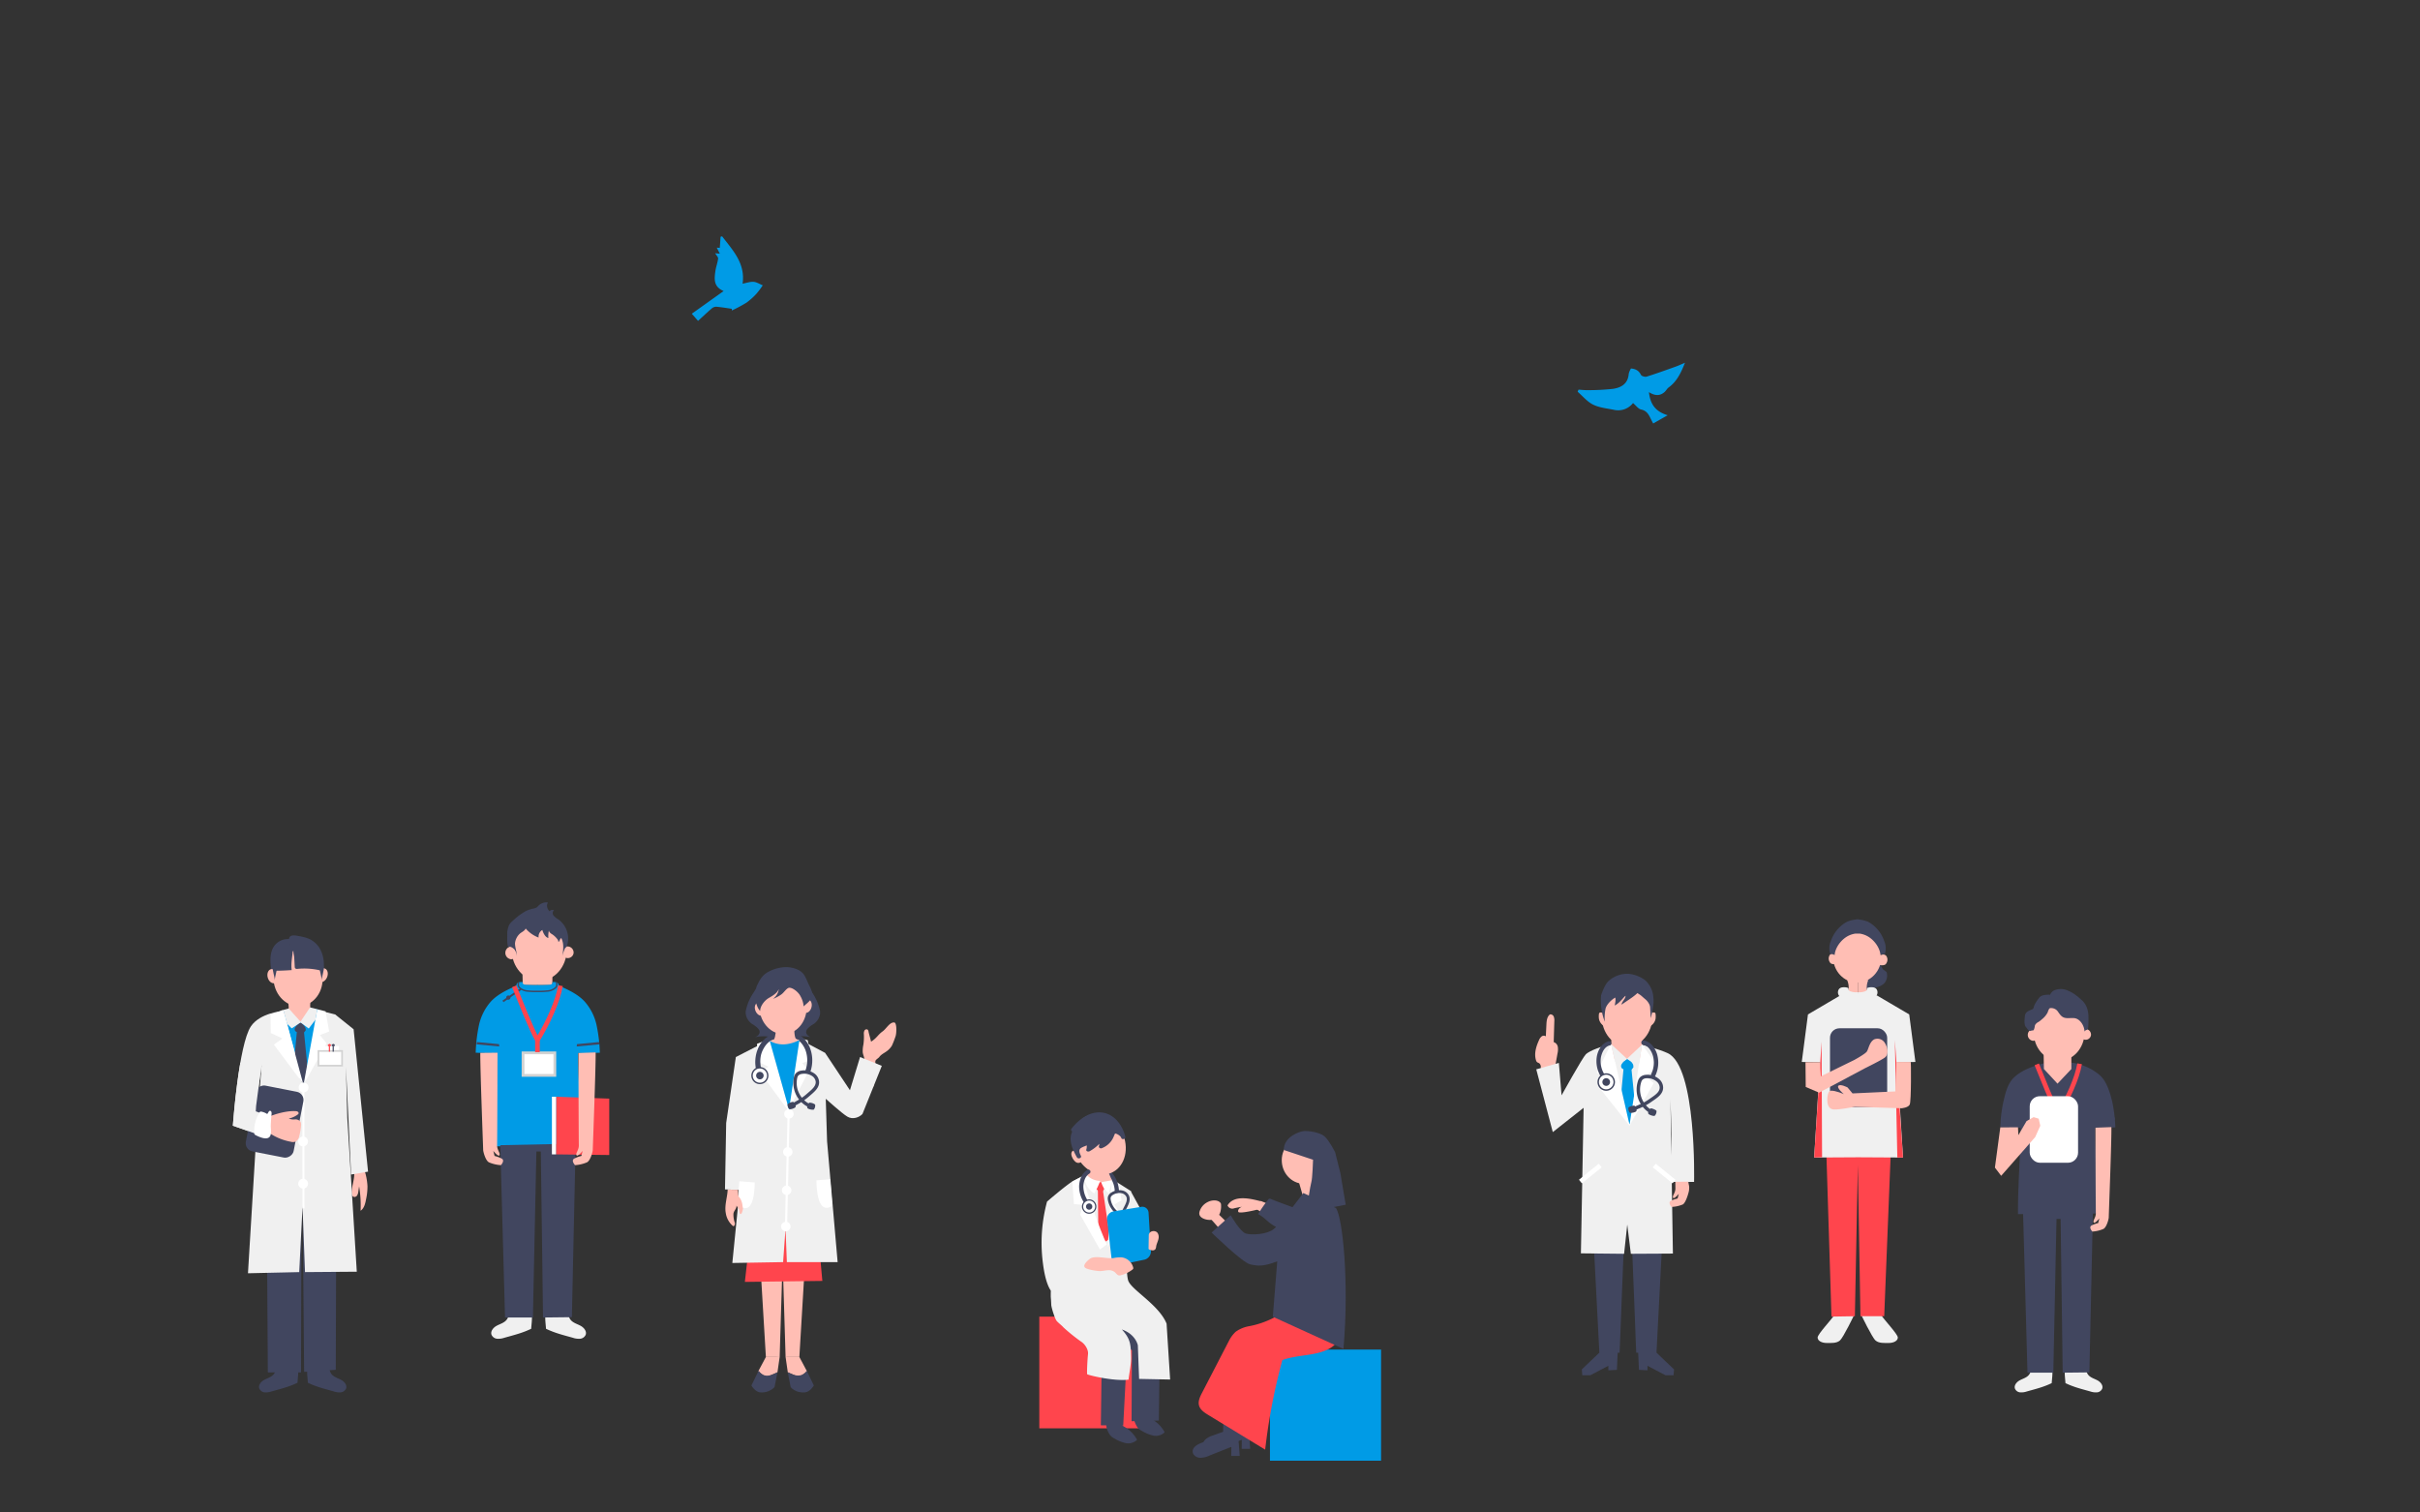 <svg xmlns="http://www.w3.org/2000/svg" xmlns:xlink="http://www.w3.org/1999/xlink" width="1280" height="800" viewBox="0 0 1280 800">
  <rect x="0" y="0" width="1280" height="800" fill="#333333" stroke="none"/>
  <defs>
    <clipPath id="clip-path">
      <rect id="長方形_566" data-name="長方形 566" width="1280" height="800" fill="#fff" stroke="#707070" stroke-width="1"/>
    </clipPath>
    <clipPath id="clip-path-2">
      <rect id="長方形_328" data-name="長方形 328" width="69.198" height="175.045" fill="none"/>
    </clipPath>
    <clipPath id="clip-path-3">
      <rect id="長方形_330" data-name="長方形 330" width="99.65" height="174.38" fill="none"/>
    </clipPath>
    <clipPath id="clip-path-4">
      <rect id="長方形_341" data-name="長方形 341" width="90.629" height="224.958" fill="none"/>
    </clipPath>
    <clipPath id="clip-path-5">
      <rect id="長方形_352" data-name="長方形 352" width="70.646" height="230.86" fill="none"/>
    </clipPath>
    <clipPath id="clip-path-6">
      <rect id="長方形_354" data-name="長方形 354" width="60.11" height="224.067" fill="none"/>
    </clipPath>
    <clipPath id="clip-path-7">
      <rect id="長方形_533" data-name="長方形 533" width="84.079" height="212.337" fill="none"/>
    </clipPath>
    <clipPath id="clip-path-8">
      <rect id="長方形_549" data-name="長方形 549" width="71.511" height="241.731" fill="none"/>
    </clipPath>
    <clipPath id="clip-path-9">
      <rect id="長方形_206" data-name="長方形 206" width="37.532" height="44.729" fill="none"/>
    </clipPath>
    <clipPath id="clip-path-10">
      <rect id="長方形_205" data-name="長方形 205" width="56.772" height="32.121" fill="none"/>
    </clipPath>
  </defs>
  <g id="マスクグループ_16" data-name="マスクグループ 16" clip-path="url(#clip-path)">
    <g id="グループ_798" data-name="グループ 798">
      <g id="グループ_641" data-name="グループ 641" transform="translate(1055.161 523.14)">
        <path id="パス_1494" data-name="パス 1494" d="M23.457,286.076a4.708,4.708,0,0,1-1.251,3.371c-1.239,1.323-3.108,1.8-4.7,2.677s-3.058,2.625-2.478,4.343a3.28,3.28,0,0,0,2.778,1.988,9.155,9.155,0,0,0,3.546-.49c4.67-1.313,8.756-2.286,13.124-4.4.133-2.161.57-4.965.284-7.11-3.077-.093-6.157-.168-9.226-.393Z" transform="translate(-4.435 -85.13)" fill="#f0f0f0"/>
        <path id="パス_1495" data-name="パス 1495" d="M63.979,286.076a4.708,4.708,0,0,0,1.251,3.371c1.239,1.323,3.108,1.8,4.7,2.677s3.058,2.625,2.478,4.343a3.28,3.28,0,0,1-2.778,1.988,9.155,9.155,0,0,1-3.546-.49c-4.67-1.313-8.756-2.286-13.124-4.4-.133-2.161-.57-4.965-.284-7.11,3.077-.093,6.157-.168,9.226-.393Z" transform="translate(-15.646 -85.13)" fill="#f0f0f0"/>
        <path id="パス_1492" data-name="パス 1492" d="M21.211,168.367l2.328,84.426H37.2L38.9,171.471h2.173l1.087,81.322,14.123-.155,1.862-85.047Z" transform="translate(-6.312 -49.874)" fill="#41465f"/>
        <path id="パス_1493" data-name="パス 1493" d="M34.418,65.719l7.035-10.295c5.768.543,12.552,3.787,16.089,7.5,3.093,3.249,4.733,9.042,5.775,13.405a76.434,76.434,0,0,1,1.571,13.346c-3.672.148-7.19.252-10.708.148.031,15.01,1.786,30.308,1.656,45.317-6.073.266-16.393.643-22.349.621-5.956.022-14.116-.23-20.071-.207-.131-15.01,1.314-30.721,1.344-45.731-3.518.1-7.035,0-10.708-.148A76.5,76.5,0,0,1,5.623,76.33C6.664,71.967,7.735,67,10.828,63.752c3.537-3.714,9.829-6.518,16.606-8.018L33.9,65.822Z" transform="translate(-1.206 -16.494)" fill="#41465f"/>
        <path id="パス_1496" data-name="パス 1496" d="M36.677,48.17l.155,8.458,7.191,7.76,7.32-7.76V48.4Z" transform="translate(-10.915 -14.335)" fill="#ffbeb4"/>
        <path id="パス_1497" data-name="パス 1497" d="M56.123,25.993c0,8.38-6.034,15.174-13.479,15.174S29.165,34.374,29.165,25.993,35.2,10.819,42.644,10.819s13.479,6.794,13.479,15.174" transform="translate(-8.679 -3.22)" fill="#ffbeb4"/>
        <path id="パス_1498" data-name="パス 1498" d="M30.417,33.21a3,3,0,0,1-2.836,3.134,3.15,3.15,0,0,1,0-6.268,3,3,0,0,1,2.836,3.134" transform="translate(-7.364 -8.951)" fill="#ffbeb4"/>
        <path id="パス_1499" data-name="パス 1499" d="M69.967,33.21a2.85,2.85,0,1,1-2.836-3.134,3,3,0,0,1,2.836,3.134" transform="translate(-19.134 -8.951)" fill="#ffbeb4"/>
        <path id="パス_1500" data-name="パス 1500" d="M82.991,103.959c.155,6.053-1.4,47.024-1.4,47.8s-1.086,5.121-2.793,6.052a17.494,17.494,0,0,1-5.9,1.4s-2.173-2.328-.31-3.259a15.107,15.107,0,0,1,3.414-1.241l.621-2.484s-2.56,3.182-3.026,2.1,1.241-2.56,1.164-4.889-.207-45.161-.207-45.161Z" transform="translate(-21.379 -30.938)" fill="#ffbeb4"/>
        <path id="パス_1501" data-name="パス 1501" d="M74.636,97.776,85.5,96.741l.1,1.138L74.533,98.914Z" transform="translate(-22.181 -28.79)" fill="#41465f"/>
        <path id="パス_1502" data-name="パス 1502" d="M15.681,97.776,4.817,96.741l-.1,1.138,11.071,1.035Z" transform="translate(-1.403 -28.79)" fill="#41465f"/>
        <path id="パス_1503" data-name="パス 1503" d="M31.522,56.581c3,7.346,8.07,20.357,11.381,26.357,5.276-8.691,9.932-18.908,11.277-26.668" transform="translate(-9.38 -16.746)" fill="none" stroke="#ff454d" stroke-miterlimit="10" stroke-width="2.452"/>
        <rect id="長方形_323" data-name="長方形 323" width="15.586" height="11.054" transform="translate(26.454 72.417)" fill="#fff"/>
        <rect id="長方形_324" data-name="長方形 324" width="15.586" height="11.054" transform="translate(26.454 72.417)" fill="none" stroke="#d2d2d2" stroke-miterlimit="10" stroke-width="1.454"/>
        <line id="線_41" data-name="線 41" y2="6.001" transform="translate(33.522 66.089)" fill="none" stroke="#ff454d" stroke-miterlimit="10" stroke-width="2.452"/>
        <rect id="長方形_325" data-name="長方形 325" width="25.573" height="35.205" rx="5.35" transform="translate(18.407 56.674)" fill="#fff"/>
        <path id="パス_1504" data-name="パス 1504" d="M35.845,10.948a8.542,8.542,0,0,0-1.323,2.7,11.453,11.453,0,0,1-3.127,3.688,11.042,11.042,0,0,1-1.805,1.389,3.95,3.95,0,0,0-1.776,1.69,17.141,17.141,0,0,1-.66,2.6c-.185.1-1.409.261-1.591.35-1.047.513-1.953-1.45-2.483-1.94-1.2-1.113-.733-4.745-.607-5.81a3.278,3.278,0,0,1,1.651-2.606,15.618,15.618,0,0,1,1.982-.9c1.178-.35.931-1.245,1.435-2.366a21.4,21.4,0,0,1,2.477-3.834c1.127-1.512,3.3-1.644,5.19-1.638.249,0,.556.039.646.271a.623.623,0,0,1,.012.306,51.744,51.744,0,0,0-.022,6.1" transform="translate(-6.629 -1.272)" fill="#41465f"/>
        <path id="パス_1505" data-name="パス 1505" d="M40.654,10.22a4.407,4.407,0,0,1,4.44,1.273c.931,1.206,1.682,2.651,3.027,3.367,1.811.963,4.033.275,6.067.537,3.046.392,5.288,4.167,5.323,7.239.219-1.229,1.637-.631,1.9-2.1a50.67,50.67,0,0,0,.155-5.975,14.47,14.47,0,0,0-.685-4.342A10.245,10.245,0,0,0,58.5,6.3c-2.824-2.656-5.333-4.682-9-5.936a8.918,8.918,0,0,0-6.488.558,5.067,5.067,0,0,0-2.149,3.544,15.109,15.109,0,0,0,0,4.279Z" transform="translate(-12.098 -0.001)" fill="#41465f"/>
        <path id="パス_1506" data-name="パス 1506" d="M2.846,101.885,0,123.14l3.31,4.345,18-20.486L24,101l-.827-3.725-2.69-.827-3.725,2.069-4.345,7.449-.207-4.139Z" transform="translate(0 -28.702)" fill="#ffbeb4"/>
        <rect id="長方形_326" data-name="長方形 326" width="63.68" height="213.36" transform="translate(0 0)" fill="none"/>
      </g>
      <g id="グループ_535" data-name="グループ 535" transform="translate(16.754 18.107)">
        <g id="グループ_496" data-name="グループ 496" transform="translate(532.962 570.261)">
          <path id="パス_1507" data-name="パス 1507" d="M62.991,55.638l8.953,16.33L58.487,77.661Z" transform="translate(-14.6 -13.889)" fill="#f0f0f0"/>
          <rect id="長方形_327" data-name="長方形 327" width="59.069" height="59.069" transform="translate(0 108.046)" fill="#ff454d"/>
          <path id="パス_1508" data-name="パス 1508" d="M12.017,141.759l24.037,19.82-.5,36.806,11.83.171,2.1-39.8L34.953,143.015l17.018,15.746-.166,37.469,14.424-.332.572-45.324L41.928,131.684Z" transform="translate(-3 -32.872)" fill="#41465f"/>
          <g id="グループ_495" data-name="グループ 495" transform="translate(0 0)">
            <g id="グループ_494" data-name="グループ 494" clip-path="url(#clip-path-2)">
              <path id="パス_1509" data-name="パス 1509" d="M68.672,219.553a6.376,6.376,0,0,0,2.283,1.749,19.7,19.7,0,0,0,5.86,2.431,6.675,6.675,0,0,0,5.927-1.541.445.445,0,0,0,.115-.162.464.464,0,0,0-.087-.363,17.608,17.608,0,0,0-6.083-6.278,10.414,10.414,0,0,1-2.115-1.469h0c-1.676-1.718-4.62-3.486-7.06-1.578-1.959,1.533-.007,5.548,1.159,7.211" transform="translate(-16.645 -52.8)" fill="#41465f"/>
              <path id="パス_1510" data-name="パス 1510" d="M49.229,224.855a6.376,6.376,0,0,0,2.283,1.749,19.7,19.7,0,0,0,5.86,2.431A6.675,6.675,0,0,0,63.3,227.5a.445.445,0,0,0,.115-.162.464.464,0,0,0-.087-.363,17.608,17.608,0,0,0-6.083-6.278,10.416,10.416,0,0,1-2.115-1.469h0c-1.676-1.718-4.62-3.486-7.06-1.578-1.959,1.533-.007,5.548,1.159,7.211" transform="translate(-11.791 -54.123)" fill="#41465f"/>
              <path id="パス_1511" data-name="パス 1511" d="M6.483,105.162c-.086,5.281.032,2.217.232,7.495.057,1.5,1.952,7.483,2.863,8.532,1.082,1.245,2.566,2.237,3.648,3.482a94.5,94.5,0,0,0,8.953,7.24c2.542,1.547,4.228,4.583,3.979,6.853-.316,2.882-.666,10.071-.442,10.61.17.408,13.886,3.86,21.885,2.874.389-3.647,1.4-8.049,1.326-11.716-.144-6.9-.212-9.707-4.863-14.811,7.409,2.566,8.455,8.4,8.455,8.4l.663,17.74,16.414.332-1.879-29.566c-3.933-9.708-17.8-17.386-20.116-22.327-2.758-5.89,1.326-47.749,1.326-47.749L38.647,46.029,25,43.6,17.868,47.41C13.557,50.229,4.494,58.076,4.494,58.076A83.393,83.393,0,0,0,1.952,87.532c.829,8.289,2.818,20.89,9.616,20.724S29.639,100.8,30.8,99.635a51.872,51.872,0,0,1-.5-5.471c0-1.989-3.15-5.471-4.477-5.471S12.894,93.5,12.894,93.5l-.166-23.708" transform="translate(-0.397 -10.883)" fill="#f0f0f0"/>
              <path id="パス_1512" data-name="パス 1512" d="M41.29,54.506l.248,24.951L45.6,81.779l2.155-1.658-3.9-26.029-2.073.58" transform="translate(-10.307 -13.503)" fill="#ff454d"/>
              <path id="パス_1513" data-name="パス 1513" d="M41.52,81.121c-3.482-7.129-10.777-28.185-12.932-35.977L23.283,47.8l.829,11.937,4.973.5L27.428,65.37l10.444,18.4Z" transform="translate(-5.812 -11.269)" fill="#fff"/>
              <path id="パス_1514" data-name="パス 1514" d="M50.4,47.021,48.25,82.916l8.124-14.928L51.732,60.44l3.813-2.181-1.326-8.088Z" transform="translate(-12.044 -11.738)" fill="#fff"/>
              <path id="パス_1515" data-name="パス 1515" d="M40.6,50.441h0a3.511,3.511,0,0,0-.845,1.449.844.844,0,0,0,.029.44,1.294,1.294,0,0,0,.444.5,10.03,10.03,0,0,1,2.049,2.251A6.19,6.19,0,0,0,44.1,52.863a3.054,3.054,0,0,0-.08-2.782c-.311-.505-1.153-1.637-1.822-1.616-.817.026-1.177,1.423-1.6,1.975" transform="translate(-9.919 -12.098)" fill="#ff454d"/>
              <path id="パス_1516" data-name="パス 1516" d="M47.5,54.648a51.888,51.888,0,0,0,1.769-8.069l.11-.11c-1.537.916-5.936,1.345-5.913,1.492a13.1,13.1,0,0,0,1.592,3.8c.236.376,2.5,2.7,2.442,2.885" transform="translate(-10.849 -11.6)" fill="#fff"/>
              <path id="パス_1517" data-name="パス 1517" d="M52.923,72.209l-1.15-.964c.876-1.044,1.655-1.986,2.352-2.921A11.976,11.976,0,0,1,48.33,60.1a4.179,4.179,0,0,1,.062-1.945,4.045,4.045,0,0,1,1.817-2.1A7.757,7.757,0,0,1,56,55.018a4.97,4.97,0,0,1,3.244,2.3c1.417,2.412.066,5.007-1.126,7.3-.153.294-.306.586-.449.874a22.5,22.5,0,0,1-1.312,2.271,9.428,9.428,0,0,0,2.75.626L59,69.876a10.878,10.878,0,0,1-3.519-.865c-.77,1.048-1.622,2.083-2.557,3.2m1.493-15.87a6.428,6.428,0,0,0-3.4.977,2.657,2.657,0,0,0-1.2,1.292,2.849,2.849,0,0,0-.01,1.254,10.448,10.448,0,0,0,5.178,7.24,21.222,21.222,0,0,0,1.336-2.291c.148-.295.3-.594.461-.9,1.061-2.039,2.159-4.147,1.162-5.842a3.54,3.54,0,0,0-2.3-1.6,5.377,5.377,0,0,0-1.235-.139" transform="translate(-12.043 -13.689)" fill="#41465f"/>
              <path id="パス_1518" data-name="パス 1518" d="M62.41,74.7a2.487,2.487,0,0,1-.12-2.52A4.226,4.226,0,0,1,65,71.98a2.755,2.755,0,0,1,.308,2.265c-.38.443-2.466.813-2.9.452" transform="translate(-15.481 -17.931)" fill="#41465f"/>
              <path id="パス_1519" data-name="パス 1519" d="M54.543,77.092c0-.612-.946-1.47-1.867-1.7-.714.293-1.9,1.584-1.88,1.967.029.6.939,1.423,1.552,1.68.584-.011,2.2-1.384,2.195-1.949" transform="translate(-12.68 -18.82)" fill="#41465f"/>
              <path id="パス_1520" data-name="パス 1520" d="M51.407,50.752a15.718,15.718,0,0,0-3.924-9.723c-2.4-2.521-6.029-4.577-9.576-3.41-1.369.451-.783,2.626.6,2.171,2.833-.933,5.627.941,7.49,2.941a13.335,13.335,0,0,1,3.161,8.021,1.154,1.154,0,0,0,1.126,1.126,1.134,1.134,0,0,0,1.126-1.126" transform="translate(-9.268 -9.307)" fill="#41465f"/>
              <path id="パス_1521" data-name="パス 1521" d="M25.321,22.054c-3.256-8.4-.277-17.391,6.654-20.076S47.163,3.926,50.419,12.329,50.7,29.72,43.765,32.4,28.577,30.456,25.321,22.054" transform="translate(-5.992 -0.303)" fill="#ffbeb4"/>
              <path id="パス_1522" data-name="パス 1522" d="M23.051,30.546a6.419,6.419,0,0,0,1.8,2.379,2.376,2.376,0,0,0,2.8.1,2.245,2.245,0,0,0,.678-2.094c-.252-1.508-1.994-3.871-3.642-4.036-2.424-.244-2.445,2.091-1.632,3.649" transform="translate(-5.634 -6.71)" fill="#ffbeb4"/>
              <path id="パス_1523" data-name="パス 1523" d="M50.936,12.645C49.587,7.1,45.418,1.022,38.985.123,32.314-.809,26.4,3.686,22.578,8.58a.927.927,0,0,0,.369,1.524c-2.155,4.581.168,9.609,2.451,13.663.63,1.119,2.682.409,2.1-.813-.543-1.138-1.421-2.929-.1-4a9.618,9.618,0,0,1,2.319-1.1c.293-.127.568-.266.836-.414a4.576,4.576,0,0,1-.162,2.163c-.305,1,.978,1.366,1.73.949a22.135,22.135,0,0,0,5.138-3.924,5.587,5.587,0,0,1-.172,1.111c-.007.029-.014.057-.018.086,0,.014,0,.026-.008.04a.855.855,0,0,0,.564,1.048l.03.015.032.012a1.127,1.127,0,0,0,.839.017,10.962,10.962,0,0,0,6.326-6.122c.152-.332.29-.669.423-1.008a5.1,5.1,0,0,0,.311-.7c.269.145.666.169.959.307.847.4,2.055,1.185,2.317,2.085.32,1.1,2.415.593,2.16-.543-.02-.089-.047-.179-.068-.268l.008,0c-.005-.019-.016-.035-.022-.054M45.628,10.97c.036-.037.079-.041,0,0" transform="translate(-5.514 0)" fill="#41465f"/>
              <path id="パス_1524" data-name="パス 1524" d="M32.259,41.981,34.476,40.5l9.063-1.769,2.874,6.852L40,46.694,35.36,45.368Z" transform="translate(-8.053 -9.669)" fill="#ffbeb4"/>
              <path id="パス_1525" data-name="パス 1525" d="M32.086,43.06a3.859,3.859,0,0,0-.5,2.237,11.559,11.559,0,0,0,5.186,8.175.2.2,0,0,0,.338-.086A41.835,41.835,0,0,0,40.067,47a10.811,10.811,0,0,1-4.742-1.282,14.906,14.906,0,0,1-3.239-2.659" transform="translate(-7.88 -10.749)" fill="#fff"/>
              <path id="パス_1526" data-name="パス 1526" d="M70.942,90.011A4.49,4.49,0,0,1,67.5,94.526L54.283,97.3a3.365,3.365,0,0,1-4.1-2.957L47.774,73.345a3.991,3.991,0,0,1,3.274-4.336l14.729-2.423a3.324,3.324,0,0,1,3.93,3.136Z" transform="translate(-11.919 -16.609)" fill="#009be6"/>
              <path id="パス_1527" data-name="パス 1527" d="M47.019,102.56h0a19.261,19.261,0,0,1,4.258-.416,7.232,7.232,0,0,1,6.286,5.361,1.193,1.193,0,0,1,.035.578,1.265,1.265,0,0,1-.521.627,17.146,17.146,0,0,1-5.984,2.9,2.67,2.67,0,0,1-1.048.118c-.95-.138-1.49-1.124-2.214-1.753a5.17,5.17,0,0,0-3.738-.987c-1.319.081-2.618.407-3.94.44-1.619.041-6.473-.738-7.838-1.648-1.769-1.18.592-3.44,2.175-4.727,2.635-2.145,9.354-.032,12.532-.494" transform="translate(-7.909 -25.48)" fill="#ffbeb4"/>
              <path id="パス_1528" data-name="パス 1528" d="M77.119,85.936h0q-.056,3.388-.112,6.777a.873.873,0,0,0,.1.53.862.862,0,0,0,.434.267,4.77,4.77,0,0,0,1.675.373,1.756,1.756,0,0,0,1.48-.738,4.347,4.347,0,0,0,.358-1.515c.42-2.188,2.176-4.421.819-6.808-1.052-1.85-4.717-1.405-4.758,1.114" transform="translate(-19.223 -20.891)" fill="#ffbeb4"/>
              <path id="パス_1529" data-name="パス 1529" d="M33.33,57.672a13.814,13.814,0,0,1-3.03-8.4c.073-2.575.93-5.442,3.25-6.849a1.127,1.127,0,0,0-1.136-1.944c-2.918,1.769-4.165,5.144-4.349,8.418a15.611,15.611,0,0,0,3.322,9.915c.848,1.155,2.8.033,1.943-1.137" transform="translate(-7.001 -10.061)" fill="#41465f"/>
              <path id="パス_1530" data-name="パス 1530" d="M37.223,63.942a3.482,3.482,0,1,1-4.529-1.931,3.482,3.482,0,0,1,4.529,1.931" transform="translate(-7.616 -15.416)" fill="#fff"/>
              <path id="パス_1531" data-name="パス 1531" d="M33.887,68.935a3.805,3.805,0,1,1,1.417-.276,3.772,3.772,0,0,1-1.417.276m0-6.965a3.167,3.167,0,1,0,2.942,1.985,3.16,3.16,0,0,0-2.942-1.985" transform="translate(-7.512 -15.312)" fill="#41465f"/>
              <path id="パス_1532" data-name="パス 1532" d="M36.142,65.224a1.665,1.665,0,1,1-2.166-.924,1.665,1.665,0,0,1,2.166.924" transform="translate(-8.221 -16.021)" fill="#41465f"/>
            </g>
          </g>
        </g>
        <g id="グループ_498" data-name="グループ 498" transform="translate(614.083 580.117)">
          <g id="グループ_497" data-name="グループ 497" transform="translate(0 0)" clip-path="url(#clip-path-3)">
            <path id="パス_1533" data-name="パス 1533" d="M46.473,49.343a141.747,141.747,0,0,1,19.205,8.746,13.369,13.369,0,0,1-5.052,5.556c-.47-1.362-1.892-2.11-3.186-2.744A166.622,166.622,0,0,1,41.928,52.24c.182-.16.374-.305.556-.465Z" transform="translate(-10.466 -12.317)" fill="#ffbeb4"/>
            <path id="パス_1534" data-name="パス 1534" d="M12.458,60.522c.995.663,7.3,8.289,7.3,8.289l4.31-3.647-8.953-8.622Z" transform="translate(-3.11 -14.115)" fill="#ffbeb4"/>
            <path id="パス_1535" data-name="パス 1535" d="M42.7,49.12c-4.907-1.213-14.466-4.027-18.134,2.063a2.709,2.709,0,0,0,3.173,1.639c.879-.317,4.531-.937,4.531-.937-1.087.293-2.5,1.6-2,2.71s9.016-.872,10.544-1.323S42.7,49.12,42.7,49.12" transform="translate(-6.133 -11.834)" fill="#ffbeb4"/>
            <path id="パス_1536" data-name="パス 1536" d="M31.275,200.312a19.539,19.539,0,0,1,.672-6.747q1.184-5.395,2.367-10.79l-2.966-.512-7.063-1.548c.529,6.431-1.234,15.02-.7,21.45L12.338,206.19c-2.364.846-5.2,2.386-4.959,4.884.169,1.751,1.964,2.98,3.715,3.129a11.452,11.452,0,0,0,5.093-1.162l11.635-4.628-.056,4.8h4.476Z" transform="translate(-1.838 -45.111)" fill="#41465f"/>
            <path id="パス_1537" data-name="パス 1537" d="M23.91,205.32a19.521,19.521,0,0,1,.672-6.747l2.366-10.79-2.966-.512-7.063-1.548c.529,6.431-1.234,15.02-.7,21.45L4.973,211.2c-2.364.846-5.2,2.386-4.959,4.884.169,1.751,1.964,2.981,3.715,3.129a11.453,11.453,0,0,0,5.093-1.162l11.635-4.628-.056,4.8h4.476Z" transform="translate(0 -46.361)" fill="#41465f"/>
            <rect id="長方形_329" data-name="長方形 329" width="58.772" height="58.772" transform="translate(40.878 115.609)" fill="#009be6"/>
            <path id="パス_1538" data-name="パス 1538" d="M85.874,15.789c.518,6.787-4.221,12.682-10.583,13.168S63.35,24.333,62.832,17.546,67.053,4.864,73.416,4.378,85.356,9,85.874,15.789" transform="translate(-15.675 -1.085)" fill="#ffbeb4"/>
            <path id="パス_1539" data-name="パス 1539" d="M74.685,35.026l2.093,7.18L81.5,43.39l1.982-4.4-2.33-5.23Z" transform="translate(-18.643 -8.427)" fill="#ffbeb4"/>
            <path id="パス_1540" data-name="パス 1540" d="M64.269,10.054,79.714,15.2s-.3,9.921-.923,11.9S76.6,40.16,76.6,40.16s3.986,1.628,5.906,1.481,14.475-2.65,14.475-2.65l-2.824-16.78-2.77-10.99S88.2,4.9,85.718,2.771,77.17-.151,74.866.024s-10.741,3.089-10.6,10.03" transform="translate(-16.043 0)" fill="#41465f"/>
            <path id="パス_1541" data-name="パス 1541" d="M81.338,125.969c.281,6.451.229,12.51-4.061,17.335-6.779,7.624-19.207,5.667-28.778,9.2a316.869,316.869,0,0,0-9.092,47.394L9.267,181.521c-2.028-1.236-4.221-2.683-4.847-4.974-.616-2.255.489-4.584,1.564-6.66l14.236-27.505a17.166,17.166,0,0,1,3.562-4.826,17.262,17.262,0,0,1,6.631-2.873,47.731,47.731,0,0,0,14.964-5.332c5.244-2.745,11.843-5.189,17.237-2.752Z" transform="translate(-1.059 -31.353)" fill="#ff454d"/>
            <path id="パス_1542" data-name="パス 1542" d="M79.165,51.7c3.481,5.292,7.018,38.893,3.924,74.483L45.729,109.161l2.343-29.315c-7.077,2.733-10.154,2.581-14.347,1.6S13.353,64.624,13.353,64.624l10.095-9.138s4.964,8.73,8,9.653,11.156.555,14.77-2.351,15.645-19.06,15.645-19.06Z" transform="translate(-3.333 -10.916)" fill="#41465f"/>
            <path id="パス_1543" data-name="パス 1543" d="M4.675,56.135a3.536,3.536,0,0,1,.2-1.561A8.27,8.27,0,0,1,9.09,49.792a7.533,7.533,0,0,1,4.223-.841c2.016.244,2.754,1.376,2.83,1.872a11.569,11.569,0,0,1-.271,3.936,5.882,5.882,0,0,1-4.249,4.322c-2.124.555-6.576-.359-6.948-2.946" transform="translate(-1.161 -12.208)" fill="#ffbeb4"/>
            <path id="パス_1544" data-name="パス 1544" d="M71.484,54.948c-3.617-1.56-14.959-5.5-18.576-7.057a1.438,1.438,0,0,0-.72-.17,1.507,1.507,0,0,0-.9.681,74.727,74.727,0,0,0-5.165,7.441c4.135,2.28,4.748,4.177,8.883,6.458.47.259,7.6,4.7,8.133,4.671A28.313,28.313,0,0,0,67.615,65.9c2-1.358,1.284-2.9,2.663-4.888Z" transform="translate(-11.514 -11.911)" fill="#41465f"/>
          </g>
        </g>
      </g>
      <g id="グループ_503" data-name="グループ 503" transform="translate(383.466 511.544)">
        <g id="グループ_502" data-name="グループ 502" transform="translate(0 0)" clip-path="url(#clip-path-4)">
          <path id="パス_1575" data-name="パス 1575" d="M19.48,14.288c-3.255,4.767-4.418,7.092-5.465,11.394-.7,2.889,1.041,6.109,3.6,7.616a11.524,11.524,0,0,1,3.153,2.61c1.11,1.534.219,3.378-1.99,4.191,5.465-1.279,9.531.071,13.836,1.221a24.048,24.048,0,0,0-.212-6.932A4.51,4.51,0,0,0,31.312,32.1a6.287,6.287,0,0,0-1.848-1.045,14.617,14.617,0,0,1-7.659-8.571Z" transform="translate(-2.919 -3.01)" fill="#41465f"/>
          <path id="パス_1576" data-name="パス 1576" d="M53.079,14.288c3.255,4.767,4.418,7.092,5.465,11.394.7,2.889-1.041,6.109-3.6,7.616a11.524,11.524,0,0,0-3.153,2.61c-1.11,1.534-.219,3.378,1.99,4.191-5.465-1.279-9.531.071-13.836,1.221a24.047,24.047,0,0,1,.212-6.932A4.51,4.51,0,0,1,41.247,32.1a6.287,6.287,0,0,1,1.848-1.045,14.617,14.617,0,0,0,7.659-8.571Z" transform="translate(-8.382 -3.01)" fill="#41465f"/>
          <path id="パス_1577" data-name="パス 1577" d="M26.323,261.248l-4.047,7.6,4.12,3.122,6.05-2.655,1.16-8.054Z" transform="translate(-4.693 -55.033)" fill="#ffbeb4"/>
          <path id="パス_1578" data-name="パス 1578" d="M21.573,270.292l-3.851,7.923s1.892,3.4,4.723,3.646a9.389,9.389,0,0,0,7.507-2.8l1.534-7.837s-3.4,2.15-6.193,1.744a4.821,4.821,0,0,1-3.721-2.674" transform="translate(-3.733 -56.938)" fill="#41465f"/>
          <path id="パス_1579" data-name="パス 1579" d="M26.718,249.764l-2.57-43.032,11.161.174L34,249.78Z" transform="translate(-5.087 -43.549)" fill="#ffbeb4"/>
          <path id="パス_1580" data-name="パス 1580" d="M47.891,261.248l4.047,7.6-4.12,3.122-6.05-2.655-1.16-8.054Z" transform="translate(-8.554 -55.033)" fill="#ffbeb4"/>
          <path id="パス_1581" data-name="パス 1581" d="M52.05,270.292l3.794,7.923s-1.89,3.426-4.723,3.646c-5.233.407-7.507-2.8-7.507-2.8l-1.535-7.837s3.753,2.267,6.6,1.628,3.372-2.558,3.372-2.558" transform="translate(-8.864 -56.938)" fill="#41465f"/>
          <path id="パス_1582" data-name="パス 1582" d="M47.542,249.764l2.57-43.032-11.161.174,1.308,42.873Z" transform="translate(-8.205 -43.549)" fill="#ffbeb4"/>
          <path id="パス_1583" data-name="パス 1583" d="M17.506,163.869l-4.186,37.148,40.985-.523-3.314-36.45" transform="translate(-2.806 -34.52)" fill="#ff454d"/>
          <path id="パス_1584" data-name="パス 1584" d="M90.977,63.618c1.4-1.512,1.279-3.721,1.4-6.627.054-1.37-.905-3.047-.931-4.418a16,16,0,0,1,.368-3.786,28.654,28.654,0,0,0,.244-5.619,3.357,3.357,0,0,1,.349-1.856,1.192,1.192,0,0,1,1.64-.438,1.743,1.743,0,0,1,.489,1.077c.249,1.283,1.079,3.992,1.329,5.274,2.906-1.744,3.689-3.72,6.162-5.465,1.818-1.282,3.545-4.609,5.767-4.687a1.079,1.079,0,0,1,.642.123,1.18,1.18,0,0,1,.373.547c.635,1.474.491,4.907.079,6.458a48.058,48.058,0,0,1-1.977,5.116c-2.248,3.653-5,3.721-6.7,6.053-.446.61-1.962,1.4-2.059,2.149a6.558,6.558,0,0,0,.051,1.577c.43,3.827-1.369,7.788-.939,11.614.069.61-7.687.5-8.6-.7-1.413-1.853,2.325-6.394,2.325-6.394" transform="translate(-18.608 -7.809)" fill="#ffbeb4"/>
          <path id="パス_1585" data-name="パス 1585" d="M48.008,22.113c.505,7.9-4.664,14.661-11.547,15.1S23.592,31.607,23.087,23.707s4.664-14.661,11.546-15.1S47.5,14.214,48.008,22.113" transform="translate(-4.856 -1.808)" fill="#ffbeb4"/>
          <path id="パス_1586" data-name="パス 1586" d="M56.562,25.893c-.529,1.92-2.058,3.172-3.416,2.8s-2.03-2.233-1.5-4.153,2.058-3.172,3.416-2.8,2.03,2.233,1.5,4.153" transform="translate(-10.841 -4.566)" fill="#ffbeb4"/>
          <path id="パス_1587" data-name="パス 1587" d="M20.376,28.224c.769,1.837,2.445,2.884,3.745,2.34s1.729-2.474.96-4.31-2.445-2.885-3.745-2.341-1.729,2.474-.96,4.311" transform="translate(-4.212 -5.007)" fill="#ffbeb4"/>
          <path id="パス_1588" data-name="パス 1588" d="M29.6,16.791h0A7.5,7.5,0,0,0,32.723,11.6c-.912,2.306-3.341,3.553-5.468,4.83S22.8,20.717,22.876,23.2c-2.341-2.285-3.8-9.128-1.473-13.895,1.434-2.94,2.811-5.222,5.7-6.759A20.025,20.025,0,0,1,36.547,0c3.179.033,6.96,1,9.03,3.417,1.441,1.68,2.3,4.535,3.351,6.482,3.635,6.727-.747,8.435-3.063,10.887a13.153,13.153,0,0,0-1.731-5.5c-1.079-2.208-4.791-5.1-6.466-4.209-1.312.7-2.312,2.438-3.582,3.345A18.648,18.648,0,0,1,29.6,16.791" transform="translate(-4.261 0)" fill="#41465f"/>
          <path id="パス_1589" data-name="パス 1589" d="M.631,92.445l5.116-34.88,17.272-8.859,15.193-1.184,14.74,7.833L66.091,75.121,71.44,57.565l11.511,4.651L72.718,87.678c-1.628,1.744-5.062,3.171-8.022,1.395S53.3,79.655,53.3,79.655l.7,22.522,5.582,63.866H32.721l-.7-17.673-1.278,17.673L3.881,166.5l6.291-63.027.163-6.851,1.3-17.778-.163,19.082L9.339,127.959,0,127.564Z" transform="translate(0 -10.011)" fill="#f0f0f0"/>
          <path id="パス_1590" data-name="パス 1590" d="M38.893,87.257,27.943,48.19l-6.446,2.5.132,9.34,5.919,2.762-4.341,3.157Z" transform="translate(-4.528 -10.151)" fill="#fff"/>
          <path id="パス_1591" data-name="パス 1591" d="M41.568,87.376,48.31,47.651,52.518,48.7,54.36,58.964l-4.735,1.842,3.42,4.209Z" transform="translate(-8.756 -10.038)" fill="#fff"/>
          <line id="線_43" data-name="線 43" x1="1.418" y2="61.584" transform="translate(32.257 76.776)" fill="none" stroke="#fff" stroke-miterlimit="10" stroke-width="1.131"/>
          <path id="パス_1592" data-name="パス 1592" d="M44.66,97.682a2.5,2.5,0,1,1-2.5-2.5,2.5,2.5,0,0,1,2.5,2.5" transform="translate(-8.355 -20.051)" fill="#fff"/>
          <path id="パス_1593" data-name="パス 1593" d="M43.923,123.165a2.5,2.5,0,1,1-2.5-2.5,2.5,2.5,0,0,1,2.5,2.5" transform="translate(-8.2 -25.419)" fill="#fff"/>
          <path id="パス_1594" data-name="パス 1594" d="M43.144,148.863a2.5,2.5,0,1,1-2.5-2.5,2.5,2.5,0,0,1,2.5,2.5" transform="translate(-8.035 -30.832)" fill="#fff"/>
          <path id="パス_1595" data-name="パス 1595" d="M42.593,173.161a2.5,2.5,0,1,1-2.5-2.5,2.5,2.5,0,0,1,2.5,2.5" transform="translate(-7.919 -35.951)" fill="#fff"/>
          <path id="パス_1596" data-name="パス 1596" d="M54.385,64.687a18.413,18.413,0,0,0-.36-13.009c-1.634-3.7-4.656-7.069-8.917-7.35-1.722-.114-1.714,2.566,0,2.679,3.277.216,5.508,3.366,6.657,6.147A15.8,15.8,0,0,1,51.8,63.975c-.511,1.651,2.074,2.356,2.584.712" transform="translate(-9.231 -9.337)" fill="#41465f"/>
          <path id="パス_1597" data-name="パス 1597" d="M23.639,64.221c-.935-3.627-1.039-7.321.534-10.643,1.328-2.8,3.666-5.858,7.054-5.918a1.34,1.34,0,0,0,0-2.679c-4.285.076-7.5,3.427-9.278,7.06a18.548,18.548,0,0,0-.893,12.892,1.341,1.341,0,0,0,2.584-.712" transform="translate(-4.28 -9.476)" fill="#41465f"/>
          <path id="パス_1598" data-name="パス 1598" d="M26.426,71.575a4.144,4.144,0,1,1-4.143-4.143,4.143,4.143,0,0,1,4.143,4.143" transform="translate(-3.821 -14.205)" fill="#fff"/>
          <path id="パス_1599" data-name="パス 1599" d="M22.182,75.994A4.518,4.518,0,1,1,26.7,71.476a4.524,4.524,0,0,1-4.518,4.518m0-8.287a3.768,3.768,0,1,0,3.768,3.768,3.772,3.772,0,0,0-3.768-3.768" transform="translate(-3.721 -14.105)" fill="#41465f"/>
          <path id="パス_1600" data-name="パス 1600" d="M24.841,72.152a1.982,1.982,0,1,1-1.981-1.981,1.982,1.982,0,0,1,1.981,1.981" transform="translate(-4.398 -14.782)" fill="#41465f"/>
          <path id="パス_1601" data-name="パス 1601" d="M33.046,37.44c.551,3.491,0,7.534-.735,8.636l-2.089.906,9.071,8.282,6.432-8.82-1.746-.459c-1.01-1.194-1.01-5.237-1.01-7.81Z" transform="translate(-6.367 -7.887)" fill="#ffbeb4"/>
          <path id="パス_1602" data-name="パス 1602" d="M30,49.279a14.3,14.3,0,0,0,8.459,1.782,19.109,19.109,0,0,0,7.238-2.3L40.2,85.642Z" transform="translate(-6.32 -10.271)" fill="#009be6"/>
          <path id="パス_1603" data-name="パス 1603" d="M53.3,88.478a12.964,12.964,0,0,1-3.5-2.519c-1.316.817-2.716,1.58-4.244,2.4l-.841-1.575c1.43-.764,2.707-1.46,3.893-2.183a14.257,14.257,0,0,1-2.748-11.656,5.062,5.062,0,0,1,.933-2.12,4.807,4.807,0,0,1,2.936-1.509,9.217,9.217,0,0,1,6.855,1.426,5.912,5.912,0,0,1,2.561,3.975c.495,3.293-2.15,5.559-4.483,7.557-.3.257-.6.511-.883.764a26.778,26.778,0,0,1-2.456,1.925,11.2,11.2,0,0,0,2.76,1.911ZM51.38,70.945a6.978,6.978,0,0,0-1.315.122,3.149,3.149,0,0,0-1.9.894,3.373,3.373,0,0,0-.568,1.381,12.436,12.436,0,0,0,2.5,10.292A25.057,25.057,0,0,0,52.594,81.7c.294-.26.6-.519.9-.783,2.078-1.78,4.227-3.621,3.879-5.935A4.212,4.212,0,0,0,55.55,72.2a7.394,7.394,0,0,0-4.17-1.251" transform="translate(-9.419 -14.568)" fill="#41465f"/>
          <path id="パス_1604" data-name="パス 1604" d="M55.2,93.67c-.345-.641.153-2.075.987-2.836a5.034,5.034,0,0,1,3.083.987,3.283,3.283,0,0,1-.666,2.639c-.616.32-3.085-.2-3.4-.789" transform="translate(-11.604 -19.132)" fill="#41465f"/>
          <path id="パス_1605" data-name="パス 1605" d="M46.144,92.964c.268-.677-.392-2.043-1.308-2.7A5.032,5.032,0,0,0,41.888,91.6a3.28,3.28,0,0,0,.967,2.544c.65.247,3.041-.552,3.289-1.178" transform="translate(-8.813 -19.014)" fill="#41465f"/>
          <path id="パス_1606" data-name="パス 1606" d="M8.5,154.452q.038.108.078.213a4.294,4.294,0,0,0,3.281,3.005c3.761.686,5.5-4.546,5.679-13.55l-8.2-.624Z" transform="translate(-1.79 -30.228)" fill="#fff"/>
          <path id="パス_1607" data-name="パス 1607" d="M68.527,142.15l-7.261.553c.186,9.6,2.046,15.185,6.058,14.454a4.121,4.121,0,0,0,2.306-1.225Z" transform="translate(-12.906 -29.944)" fill="#fff"/>
          <path id="パス_1608" data-name="パス 1608" d="M6.907,149.179q.047,1.176.123,2.349a3,3,0,0,0,.177.987,4.768,4.768,0,0,0,.725,1.01A8.617,8.617,0,0,1,9.3,157.5q.131.784.262,1.567a7.5,7.5,0,0,1-.86,2.85c-1.287.592-.938-2.049-1.4-2.679q-.6-.83-1.177-1.682c.147,1.662-1.4,2.641-1.6,4.3a13.188,13.188,0,0,0,.758,4.865c.122.489-.224,2.31-1.2,1.453a11.054,11.054,0,0,1-3.6-6.634c-.812-4.06.916-8.728.976-12.447Z" transform="translate(-0.056 -31.406)" fill="#ffbeb4"/>
        </g>
      </g>
      <g id="グループ_512" data-name="グループ 512" transform="translate(251.599 477.284)">
        <g id="グループ_511" data-name="グループ 511" transform="translate(0 0)" clip-path="url(#clip-path-5)">
          <path id="パス_1673" data-name="パス 1673" d="M32.781,58.353l10.59-.6c5.081,2.2,10.308,4.5,14.126,8.511A27.75,27.75,0,0,1,63.979,79.08a82.507,82.507,0,0,1,1.7,14.408c-3.964.16-7.762.271-11.559.16.033,16.2,1.928,32.718,1.787,48.922-6.555.288-17.25.137-23.679.112-6.43.024-15.686.311-22.115.335-.143-16.2,1.417-33.165,1.451-49.37-3.8.111-7.594,0-11.559-.16A82.435,82.435,0,0,1,1.7,79.08,27.737,27.737,0,0,1,8.177,66.266c3.817-4.01,9.045-6.311,14.125-8.511l10.59.6" transform="translate(0 -13.96)" fill="#009be6"/>
          <path id="パス_1674" data-name="パス 1674" d="M28.934,62.572a1.117,1.117,0,1,1-1.117-1.118,1.117,1.117,0,0,1,1.117,1.118" transform="translate(-6.453 -14.854)" fill="#41465f"/>
          <path id="パス_1675" data-name="パス 1675" d="M20.085,286.766a5.082,5.082,0,0,1-1.351,3.639c-1.338,1.429-3.355,1.946-5.07,2.89s-3.3,2.834-2.675,4.689a3.541,3.541,0,0,0,3,2.146,9.882,9.882,0,0,0,3.828-.529c5.042-1.417,9.453-2.468,14.169-4.746.143-2.333.616-5.36.307-7.676-3.321-.1-6.646-.181-9.96-.425Z" transform="translate(-2.623 -69.309)" fill="#f0f0f0"/>
          <path id="パス_1676" data-name="パス 1676" d="M60.834,286.766a5.082,5.082,0,0,0,1.351,3.639c1.338,1.429,3.355,1.946,5.07,2.89s3.3,2.834,2.675,4.689a3.541,3.541,0,0,1-3,2.146A9.882,9.882,0,0,1,63.1,299.6c-5.042-1.417-9.453-2.468-14.169-4.746-.143-2.333-.616-5.36-.307-7.676,3.321-.1,6.646-.181,9.96-.425Z" transform="translate(-11.729 -69.309)" fill="#f0f0f0"/>
          <path id="パス_1677" data-name="パス 1677" d="M17.159,169.118l2.513,91.143H34.415l1.843-87.793H38.6l1.173,87.793,15.246-.168,2.01-91.814Z" transform="translate(-4.147 -40.674)" fill="#41465f"/>
          <path id="パス_1678" data-name="パス 1678" d="M3.235,104.952c-.168,6.7,1.508,50.514,1.508,51.352s1.172,5.529,3.016,6.534a18.886,18.886,0,0,0,6.367,1.508s2.345-2.514.334-3.518a16.336,16.336,0,0,0-3.685-1.341l-.67-2.681s2.764,3.434,3.267,2.262-1.34-2.765-1.256-5.278.224-48.922.224-48.922Z" transform="translate(-0.779 -25.347)" fill="#ffbeb4"/>
          <path id="パス_1679" data-name="パス 1679" d="M32.625,48.859l.168,6.7H48.458V49.11Z" transform="translate(-7.886 -11.809)" fill="#ffbeb4"/>
          <path id="パス_1680" data-name="パス 1680" d="M54.216,27.889c0,9.047-6.515,16.381-14.552,16.381S25.113,36.937,25.113,27.889s6.515-16.381,14.551-16.381,14.552,7.334,14.552,16.381" transform="translate(-6.07 -2.782)" fill="#ffbeb4"/>
          <path id="パス_1681" data-name="パス 1681" d="M26.816,34.149a3.234,3.234,0,0,1-3.061,3.384,3.4,3.4,0,0,1,0-6.767,3.234,3.234,0,0,1,3.061,3.384" transform="translate(-5.002 -7.436)" fill="#ffbeb4"/>
          <path id="パス_1682" data-name="パス 1682" d="M66.365,34.149A3.077,3.077,0,1,1,63.3,30.765a3.234,3.234,0,0,1,3.061,3.384" transform="translate(-14.561 -7.436)" fill="#ffbeb4"/>
          <path id="パス_1683" data-name="パス 1683" d="M40.573,14.6a4.1,4.1,0,0,0-1.97,4.02,16.7,16.7,0,0,1-6.843-4.789c-.6,1.461-2.443,1.935-3.484,3.123a7.94,7.94,0,0,0-2.155,4.682c-.01,2.259.984,4.507.974,6.766a6.916,6.916,0,0,0-1.187-3.386c-.772-.933-2.554-2.074-3.473-1.286-.682-3.054-.326-4.535-.419-7.874a14.116,14.116,0,0,1,.921-3.769,7.569,7.569,0,0,1,2.068-2.373A31.964,31.964,0,0,1,30.56,5.384a12.078,12.078,0,0,1,3.628-1.666c.9-.369,1.893-.422,2.8-.758,1.144-.423,1.49-1.385,2.534-2.016S42.441-.328,43.545.19c-.964,1.425-.382,3.311.838,4.523C45.058,3.9,45.8,4,46.854,4.1a2.015,2.015,0,0,0-.372,2.831,8.518,8.518,0,0,0,2.482,2.016,12.564,12.564,0,0,1,4.757,13.762,3.025,3.025,0,0,1-.365.821c-.216.313-.643.462-.806.806a24.988,24.988,0,0,0-1.392,4.049c.932-5.408.345-7.418-.492-9.429-.929.054-.747,1.872-1.676,1.926.435-.988-2.275-3.455-3.214-3.989s-2.035-1.465-1.62-2.463a13.429,13.429,0,0,0-.388,4.432c-2.233-.576-3.195-4.262-3.195-4.262" transform="translate(-5.318 0)" fill="#41465f"/>
          <path id="パス_1684" data-name="パス 1684" d="M39.9,57.216c-2.171.005-4.306-.052-6.474-.176a2.293,2.293,0,0,1-1.536-.53c-.221-.208-.168-.894-.168-.894-1.1-.163-2.477,0-3.044.755a2.415,2.415,0,0,0,.419,3.043,7.872,7.872,0,0,0,4.971,1.927,38.964,38.964,0,0,0,5.978.191" transform="translate(-6.841 -13.429)" fill="#009be6"/>
          <path id="パス_1685" data-name="パス 1685" d="M42.674,57.216c2.171.005,4.306-.052,6.474-.176a2.293,2.293,0,0,0,1.536-.53c.221-.208.168-.894.168-.894,1.1-.163,2.477,0,3.044.755a2.415,2.415,0,0,1-.419,3.043,7.872,7.872,0,0,1-4.971,1.927,38.965,38.965,0,0,1-5.978.191" transform="translate(-10.279 -13.429)" fill="#009be6"/>
          <path id="パス_1686" data-name="パス 1686" d="M38.646,60.94a36.3,36.3,0,0,1-3.9-.211,7.584,7.584,0,0,1-4.736-1.858,2.567,2.567,0,0,1-.415-3.258l.606.457a1.824,1.824,0,0,0,.345,2.264,6.816,6.816,0,0,0,4.284,1.64,35.373,35.373,0,0,0,4.515.2v-.029l.867.029a35.531,35.531,0,0,0,4.516-.2,6.815,6.815,0,0,0,4.283-1.64,1.824,1.824,0,0,0,.345-2.264l.606-.457a2.566,2.566,0,0,1-.415,3.258,7.589,7.589,0,0,1-4.736,1.858,35.873,35.873,0,0,1-5.033.193c-.374.012-.752.018-1.132.018" transform="translate(-7.052 -13.442)" fill="#41465f"/>
          <path id="パス_1687" data-name="パス 1687" d="M84.193,166.408l-28.147-.335V135.58l28.147,1.005Z" transform="translate(-13.546 -32.77)" fill="#ff454d"/>
          <rect id="長方形_349" data-name="長方形 349" width="2.178" height="30.493" transform="translate(40.321 102.81)" fill="#fff"/>
          <path id="パス_1688" data-name="パス 1688" d="M79.826,104.648c.168,6.534-1.508,50.766-1.508,51.6s-1.172,5.529-3.016,6.533a18.886,18.886,0,0,1-6.367,1.508s-2.345-2.513-.334-3.518a16.308,16.308,0,0,1,3.685-1.34l.67-2.681s-2.764,3.435-3.267,2.262,1.34-2.764,1.257-5.278-.224-48.755-.224-48.755Z" transform="translate(-16.384 -25.294)" fill="#ffbeb4"/>
          <path id="パス_1689" data-name="パス 1689" d="M70.592,98.547,82.32,97.43l.112,1.228L70.481,99.775Z" transform="translate(-17.035 -23.549)" fill="#41465f"/>
          <path id="パス_1690" data-name="パス 1690" d="M12.5,98.547.773,97.43.661,98.658l11.952,1.117Z" transform="translate(-0.16 -23.549)" fill="#41465f"/>
          <path id="パス_1691" data-name="パス 1691" d="M23.554,66.068a1.117,1.117,0,1,1-1.117-1.117,1.117,1.117,0,0,1,1.117,1.117" transform="translate(-5.153 -15.699)" fill="#41465f"/>
          <line id="線_44" data-name="線 44" y1="6.534" x2="9.466" transform="translate(14.436 45.845)" fill="none" stroke="#41465f" stroke-miterlimit="10" stroke-width="1"/>
          <path id="パス_1692" data-name="パス 1692" d="M26.881,58.473c3.239,7.93,8.711,21.976,12.286,28.454,5.7-9.382,10.723-20.413,12.175-28.789" transform="translate(-6.497 -14.052)" fill="none" stroke="#ff454d" stroke-miterlimit="10" stroke-width="2.452"/>
          <rect id="長方形_350" data-name="長方形 350" width="16.827" height="11.933" transform="translate(25.038 79.595)" fill="#fff"/>
          <rect id="長方形_351" data-name="長方形 351" width="16.827" height="11.933" transform="translate(25.038 79.595)" fill="none" stroke="#d2d2d2" stroke-miterlimit="10" stroke-width="1.454"/>
          <line id="線_45" data-name="線 45" y2="6.478" transform="translate(32.67 72.764)" fill="none" stroke="#ff454d" stroke-miterlimit="10" stroke-width="2.452"/>
        </g>
      </g>
      <g id="グループ_514" data-name="グループ 514" transform="translate(953.001 486.291)">
        <g id="グループ_513" data-name="グループ 513" transform="translate(0 0)" clip-path="url(#clip-path-6)">
          <path id="パス_1693" data-name="パス 1693" d="M45.828,235.216c1.31,2.357,8.9,10.214,8.9,12.048s-2.357,2.881-4.714,2.881-5.238.262-7.072-1.31-7.6-13.62-7.6-13.62Z" transform="translate(-3.922 -26.094)" fill="#f0f0f0"/>
          <path id="パス_1694" data-name="パス 1694" d="M18.332,235.216c-1.31,2.357-8.9,10.214-8.9,12.048s2.357,2.881,4.714,2.881,5.238.262,7.072-1.31,7.6-13.62,7.6-13.62Z" transform="translate(-1.046 -26.094)" fill="#f0f0f0"/>
          <path id="パス_1695" data-name="パス 1695" d="M14.582,137.263l2.75,88,12.376-.2,1.571-79.949,1.375,79.949H45.227l3.536-88.4Z" transform="translate(-1.618 -15.162)" fill="#ff454d"/>
          <path id="パス_1696" data-name="パス 1696" d="M30.251,130.847l23.31.131L50.419,80.56l9.691-.132L56.835,55.285,39.68,45.2H20.43L3.274,55.285,0,80.429l9.691.132L6.548,130.978l23.31-.131Z" transform="translate(0 -5.015)" fill="#f0f0f0"/>
          <path id="パス_1697" data-name="パス 1697" d="M26.93,36.02c.982,2.063,1.376,5.6-.2,7.759l5.795.1V35.922s-5.5.1-5.6.1" transform="translate(-2.966 -3.985)" fill="#ffbeb4"/>
          <path id="パス_1698" data-name="パス 1698" d="M46.964,29.3c.2.245,1.875,1.333,1.948,1.567a6.394,6.394,0,0,1-.994,5.543c-1.438,1.713-3.874,2.442-6.071,2.862-1.881.359-3.708.146-5.614.333a20.674,20.674,0,0,0,.49-6.124c1.348-.239,3.352-1.852,4.344-2.794,1.749-1.661,2.588-2.676,4.336-4.336A14.169,14.169,0,0,0,46.964,29.3" transform="translate(-4.02 -2.924)" fill="#41465f"/>
          <path id="パス_1699" data-name="パス 1699" d="M44.142,20.612c0,7.5-5.713,13.572-12.762,13.572S18.62,28.107,18.62,20.612,24.333,7.04,31.381,7.04s12.762,6.076,12.762,13.572" transform="translate(-2.066 -0.781)" fill="#ffbeb4"/>
          <path id="パス_1700" data-name="パス 1700" d="M19.882,21.064a2.057,2.057,0,0,0-3.206-.087,3.39,3.39,0,0,0-.26,3.55,2.4,2.4,0,0,0,.825,1.059,3.159,3.159,0,0,0,1.732.335,1.653,1.653,0,0,0,1.5-.563L20.3,21.2" transform="translate(-1.78 -2.247)" fill="#ffbeb4"/>
          <path id="パス_1701" data-name="パス 1701" d="M46.573,21.715a2.057,2.057,0,0,1,3.206-.088,3.39,3.39,0,0,1,.26,3.551,2.408,2.408,0,0,1-.824,1.059,3.162,3.162,0,0,1-1.733.335,1.65,1.65,0,0,1-1.5-.563l.173-4.163" transform="translate(-5.101 -2.319)" fill="#ffbeb4"/>
          <path id="パス_1702" data-name="パス 1702" d="M32.193,7.409A12.069,12.069,0,0,0,24.271,10.1c-3.365,2.724-4.954,6.383-5.063,8.786a3.665,3.665,0,0,0-2.3-.515,9.508,9.508,0,0,1,.307-6.884,18.3,18.3,0,0,1,3.468-6.127,17.557,17.557,0,0,1,5.2-4.163A16.252,16.252,0,0,1,32.017.016c-.133,1.719.1,3.137,0,4.422Z" transform="translate(-1.82 0)" fill="#41465f"/>
          <path id="パス_1703" data-name="パス 1703" d="M32.206,7.409A12.069,12.069,0,0,1,40.128,10.1c3.365,2.724,4.954,6.383,5.063,8.786a3.665,3.665,0,0,1,2.3-.515,9.508,9.508,0,0,0-.307-6.884,18.3,18.3,0,0,0-3.468-6.127A17.557,17.557,0,0,0,38.51,1.2a17.173,17.173,0,0,0-6.3-1.185c.133,1.719.07,3.137.173,4.422Z" transform="translate(-3.573 0)" fill="#41465f"/>
          <path id="パス_1704" data-name="パス 1704" d="M31.952,42.994a8.229,8.229,0,0,1-3.371-.325c-.6-.14-1.3-.425-1.411-1.035a2.718,2.718,0,0,0-.08-.611.976.976,0,0,0-.688-.458,6.133,6.133,0,0,0-2.523-.144,2.836,2.836,0,0,0-1.691.768,3.016,3.016,0,0,0-.309,3.3c.547,1.057,1.726,1.843,4.083,2.531,2.219.647,5.19.308,6.384.392" transform="translate(-2.389 -4.477)" fill="#f0f0f0"/>
          <path id="パス_1705" data-name="パス 1705" d="M38.924,36.02c-.982,2.063-1.375,5.6.2,7.759l-5.795.1V35.922s5.5.1,5.6.1" transform="translate(-3.697 -3.985)" fill="#ffbeb4"/>
          <path id="パス_1706" data-name="パス 1706" d="M33.277,42.994a8.229,8.229,0,0,0,3.371-.325c.6-.14,1.3-.425,1.411-1.035a2.718,2.718,0,0,1,.08-.611.976.976,0,0,1,.688-.458,6.133,6.133,0,0,1,2.523-.144,2.836,2.836,0,0,1,1.691.768,3.016,3.016,0,0,1,.309,3.3c-.547,1.057-1.726,1.843-4.083,2.531-2.219.647-5.19.308-6.384.392" transform="translate(-3.648 -4.477)" fill="#f0f0f0"/>
          <rect id="長方形_353" data-name="長方形 353" width="30.251" height="41.645" rx="5" transform="translate(14.929 57.604)" fill="#41465f"/>
          <path id="パス_1707" data-name="パス 1707" d="M11.294,72.746,7.365,134.034l4.191-.131Z" transform="translate(-0.817 -8.07)" fill="#ff454d"/>
          <path id="パス_1708" data-name="パス 1708" d="M2.21,83.422l.131,13.1L9.412,99.53,33.77,86.565s9.217-4.525,10.607-5.762c2.358-2.1.786-6.809-.917-8.512a4.554,4.554,0,0,0-4.977-.917c-2.618,1.571-2.88,5.238-3.928,6.548s-6.548,4.321-6.548,4.321L10.329,90.886l-.524-7.465Z" transform="translate(-0.245 -7.876)" fill="#ffbeb4"/>
          <path id="パス_1709" data-name="パス 1709" d="M55.384,71.715l4.322,62.2H56.693Z" transform="translate(-6.144 -7.956)" fill="#ff454d"/>
          <path id="パス_1710" data-name="パス 1710" d="M51.84,84.824l-.654,15.583-22.656,1.048L25.91,98.313s-3.666-1.965-4.845-.917,2.881,4.452,2.881,4.452-4.322-1.965-6.941-1.833c-1.334.067-1.833,2.75-1.833,4.845s.524,4.321,2.619,4.976,11.917-1.31,11.917-1.31l24.751.786s3.53-.265,4.322-1.965c.862-1.847.725-22.91.524-22.524Z" transform="translate(-1.683 -9.41)" fill="#ffbeb4"/>
        </g>
      </g>
      <g id="グループ_621" data-name="グループ 621" transform="translate(812 515.078)">
        <g id="グループ_620" data-name="グループ 620" transform="translate(0 0)">
          <g id="グループ_619" data-name="グループ 619" clip-path="url(#clip-path-7)">
            <path id="パス_2586" data-name="パス 2586" d="M10.323,54.946q.735-4.107,1.471-8.214a9.346,9.346,0,0,0,.177-3.507A3.177,3.177,0,0,0,9.8,40.685l.322-11.028a5.508,5.508,0,0,0-.3-2.46A1.886,1.886,0,0,0,7.83,26.016c-1.565,1.159-1.8,3.37-1.891,5.315l-.309,6.3a1.858,1.858,0,0,0-2.28.094,5.058,5.058,0,0,0-1.378,2.022C.478,43.038-.642,46.783.419,50.242a2.136,2.136,0,0,0,.539.991c.362.328.89.412,1.277.71a2.522,2.522,0,0,1,.736,1.984,4.4,4.4,0,0,0,.356,2.133c.371.629,1.358.964,1.838.416Z" transform="translate(0 -4.553)" fill="#ffbeb4"/>
            <path id="パス_2587" data-name="パス 2587" d="M77.767,172.3l-2.855,55.326H64.2l-2.856-72.459Z" transform="translate(-10.75 -27.189)" fill="#41465f"/>
            <path id="パス_2588" data-name="パス 2588" d="M74.531,241.529,85,251.524l-.238,3.093H80.48l-9.519-5V252l-4.521-.238-.477-10.471Z" transform="translate(-11.558 -42.28)" fill="#41465f"/>
            <path id="パス_2589" data-name="パス 2589" d="M37.69,172.3l2.855,55.326H51.253l2.856-72.459Z" transform="translate(-6.604 -27.189)" fill="#41465f"/>
            <path id="パス_2590" data-name="パス 2590" d="M40.218,45.551c-4.4.357-11.511,3.183-13.3,4.968s-12.85,21.714-12.85,21.714L12.645,55.1.687,58.49l8.745,33.2,16.3-12.85-1.428,76.98,22.844.238,1.666-15.467,1.9,15.467,22.249-.119-1.29-81.466.579,18.3-.243,25.269H84.162S85.62,57.047,70.2,49.923c-4.327-2-13.385-4.461-13.385-4.461Z" transform="translate(-0.12 -7.966)" fill="#f0f0f0"/>
            <path id="パス_2591" data-name="パス 2591" d="M65.177,52.239,48.4,52.163l.446-12.328h16.33Z" transform="translate(-8.481 -6.98)" fill="#ffbeb4"/>
            <path id="パス_2592" data-name="パス 2592" d="M56.244,61.163l-1.785,19.1v2.677l5,7.228,2.588-4.373.267-6.246L60.438,60.717Z" transform="translate(-9.543 -10.639)" fill="#009be6"/>
            <path id="パス_2593" data-name="パス 2593" d="M69.485,23.928c0,8.781-6,15.9-13.409,15.9s-13.408-7.119-13.408-15.9,6-15.9,13.408-15.9,13.409,7.119,13.409,15.9" transform="translate(-7.476 -1.407)" fill="#ffbeb4"/>
            <path id="パス_2594" data-name="パス 2594" d="M44.365,26.311a4.26,4.26,0,0,0-2.418-1.517.985.985,0,0,0-.944.346,1.239,1.239,0,0,0-.144.562,9.619,9.619,0,0,0,.022,2.488,5.559,5.559,0,0,0,4.634,4.44c-.073-.377-.191-.746-.264-1.125Z" transform="translate(-7.147 -4.343)" fill="#ffbeb4"/>
            <path id="パス_2595" data-name="パス 2595" d="M72.71,26.311a4.26,4.26,0,0,1,2.418-1.517.985.985,0,0,1,.944.346,1.249,1.249,0,0,1,.143.562,9.619,9.619,0,0,1-.021,2.488,5.561,5.561,0,0,1-4.634,4.44c.073-.377.191-.746.263-1.125Z" transform="translate(-12.539 -4.343)" fill="#ffbeb4"/>
            <path id="パス_2596" data-name="パス 2596" d="M61.446,10.2c-2.153,2.137-5.911,4.3-8.343,6.113-.089-1.449,2.318-3.277,2.023-4.7-1.5,1.346-2.856,3.57-5.652,5.175.238-1.606.624-2.892.238-4.224-2.005,1.145-4.575,3.659-5.122,5.9a25.617,25.617,0,0,0-.4,6.892,31.847,31.847,0,0,1-1.972-13.805c.032-.545,1.933-5.651,3.659-7.436A14.765,14.765,0,0,1,56.941.016,17.342,17.342,0,0,1,65.686,3.5a14.116,14.116,0,0,1,3.838,6.514,23.146,23.146,0,0,1,.464,5.26,53.3,53.3,0,0,1-1.48,8.2q-.177-3.011-.355-6.023a5.328,5.328,0,0,0-.771-1.961,7.763,7.763,0,0,0-1.725-2.022c-1.038-.859-1.52-1.343-2.558-2.2Z" transform="translate(-7.384 0)" fill="#41465f"/>
            <path id="パス_2597" data-name="パス 2597" d="M47.036,44.957,39.421,60.186l6.663,2.974L41.8,69.348,56.911,88.3Z" transform="translate(-6.908 -7.878)" fill="#fff"/>
            <path id="パス_2598" data-name="パス 2598" d="M60.41,88.327,67.1,45.137l8.359,12.106-7.139,4.64,5,3.807Z" transform="translate(-10.585 -7.909)" fill="#fff"/>
            <path id="パス_2599" data-name="パス 2599" d="M61.495,57.686a8.129,8.129,0,0,0-2.073-2.72,1.728,1.728,0,0,0-.708-.413c-.628-.143-1.205.348-1.662.8a9.28,9.28,0,0,0-1.592,1.89,1.94,1.94,0,0,0-.1,2.111,2.864,2.864,0,0,0,.751.578A6.807,6.807,0,0,1,57.578,61.2a.66.66,0,0,0,.228.195.6.6,0,0,0,.33.012,4.923,4.923,0,0,0,3.484-2.485Z" transform="translate(-9.653 -9.555)" fill="#009be6"/>
            <path id="パス_2600" data-name="パス 2600" d="M57.184,52.971l-8.567-7.942,2.053,9.012,1.517,2.142Z" transform="translate(-8.519 -7.89)" fill="#f0f0f0"/>
            <path id="パス_2601" data-name="パス 2601" d="M58.787,52.957l8.031-7.5-1.428,9.727-1.339,1.16Z" transform="translate(-10.301 -7.966)" fill="#f0f0f0"/>
            <path id="パス_2602" data-name="パス 2602" d="M43.249,60.342a12.935,12.935,0,0,1-1.573-8.754c.551-2.53,1.876-5.454,4.62-6.141a1.119,1.119,0,0,0-.5-2.178c-3.471.869-5.455,4.2-6.213,7.49a15.484,15.484,0,0,0,1.7,10.65,1.119,1.119,0,0,0,1.966-1.066" transform="translate(-6.877 -7.575)" fill="#41465f"/>
            <path id="パス_2603" data-name="パス 2603" d="M48.781,67.549a4.24,4.24,0,1,1-5.088-3.173,4.24,4.24,0,0,1,5.088,3.173" transform="translate(-7.081 -11.261)" fill="#fff"/>
            <path id="パス_2604" data-name="パス 2604" d="M45.614,72.931a4.624,4.624,0,1,1,3.459-5.549,4.629,4.629,0,0,1-3.459,5.549M43.7,64.67a3.856,3.856,0,1,0,4.628,2.885A3.859,3.859,0,0,0,43.7,64.67" transform="translate(-6.999 -11.18)" fill="#41465f"/>
            <path id="パス_2605" data-name="パス 2605" d="M47.1,68.519A2.028,2.028,0,1,1,44.663,67,2.027,2.027,0,0,1,47.1,68.519" transform="translate(-7.551 -11.731)" fill="#41465f"/>
            <path id="パス_2606" data-name="パス 2606" d="M75.456,61.4a16.2,16.2,0,0,0,.942-11.4c-1.071-3.394-3.388-6.629-7.085-7.286-1.494-.266-1.746,2.078-.259,2.342,2.843.5,4.489,3.473,5.225,6.015a13.9,13.9,0,0,1-1.012,9.462c-.606,1.393,1.585,2.26,2.189.872" transform="translate(-11.925 -7.48)" fill="#41465f"/>
            <path id="パス_2607" data-name="パス 2607" d="M71.148,84.676a13.217,13.217,0,0,1-3.278-2.954c-1.43.683-2.939,1.3-4.587,1.96l-.678-1.7c1.541-.616,2.918-1.18,4.2-1.781a14.592,14.592,0,0,1-1.485-12.165,5.161,5.161,0,0,1,1.188-2.051,4.914,4.914,0,0,1,3.156-1.206A9.442,9.442,0,0,1,76.481,67a6.054,6.054,0,0,1,2.158,4.331c.133,3.4-2.812,5.412-5.41,7.183-.334.228-.664.453-.984.679a27.4,27.4,0,0,1-2.714,1.681,11.428,11.428,0,0,0,2.591,2.254Zm.017-18.049a7.2,7.2,0,0,0-1.351-.024,3.23,3.23,0,0,0-2.03.7,3.45,3.45,0,0,0-.734,1.34,12.726,12.726,0,0,0,1.39,10.75A25.757,25.757,0,0,0,71.192,77.7c.328-.231.666-.462,1.008-.7,2.314-1.577,4.707-3.208,4.613-5.6a4.308,4.308,0,0,0-1.546-3.034,7.562,7.562,0,0,0-4.1-1.742" transform="translate(-10.97 -11.346)" fill="#41465f"/>
            <path id="パス_2608" data-name="パス 2608" d="M72.51,89.054c-.279-.691.389-2.093,1.322-2.774.939,0,2.869.911,3.025,1.349a3.361,3.361,0,0,1-.974,2.61c-.663.257-3.115-.547-3.373-1.185" transform="translate(-12.694 -15.118)" fill="#41465f"/>
            <path id="パス_2609" data-name="パス 2609" d="M63.972,87.45c.35-.658-.17-2.122-1.027-2.9-.934-.095-2.949.608-3.149,1.029a3.361,3.361,0,0,0,.7,2.7c.633.324,3.155-.22,3.478-.829" transform="translate(-10.461 -14.814)" fill="#41465f"/>
            <path id="パス_2610" data-name="パス 2610" d="M40.37,241.529,29.9,251.524l.238,3.093h4.283l9.519-5V252l4.521-.238.476-10.471Z" transform="translate(-5.239 -42.28)" fill="#41465f"/>
            <rect id="長方形_531" data-name="長方形 531" width="13.458" height="2.467" transform="matrix(0.777, -0.63, 0.63, 0.777, 23.161, 108.924)" fill="#fff"/>
            <rect id="長方形_532" data-name="長方形 532" width="2.467" height="13.458" transform="matrix(0.63, -0.777, 0.777, 0.63, 62.189, 102.364)" fill="#fff"/>
            <path id="パス_2611" data-name="パス 2611" d="M96.1,133.3c.251,2.282.682,2.063.352,4.709-.1.771-1.585,6.465-3.313,7.363a17.519,17.519,0,0,1-5.932,1.281s-2.129-2.374-.246-3.269a15.136,15.136,0,0,1,3.443-1.175l.671-2.473s-2.627,3.134-3.071,2.037,1.294-2.539,1.263-4.871c-.013-.946-.026-2.274-.039-3.518Z" transform="translate(-15.102 -23.358)" fill="#ffbeb4"/>
          </g>
        </g>
      </g>
      <g id="グループ_637" data-name="グループ 637" transform="translate(123.166 494.771)">
        <g id="グループ_636" data-name="グループ 636" transform="translate(0 0)">
          <g id="グループ_635" data-name="グループ 635" clip-path="url(#clip-path-8)">
            <path id="パス_2657" data-name="パス 2657" d="M81,151.383a31.339,31.339,0,0,1-.754,6.693c-.421,2.265-.994,4.769-2.9,6.061a59.8,59.8,0,0,0-.77-12.9l-.415,2.75a4.9,4.9,0,0,1-.615,2.021,1.676,1.676,0,0,1-1.821.779c-.908-.306-1.126-1.485-1.092-2.442.127-3.614,1.635-7.129,1.355-10.734h0c-.115-1.484-1.458-5.034.026-6.135,1.211-.9,2.8.44,3.5,1.39,2.2,2.991,3.376,8.873,3.49,12.516" transform="translate(-9.797 -18.503)" fill="#ffbeb4"/>
            <path id="パス_2658" data-name="パス 2658" d="M38.84,251.969H21.288l-.62-95.622,18.445-1.912Z" transform="translate(-2.788 -20.831)" fill="#41465f"/>
            <path id="パス_2659" data-name="パス 2659" d="M43.44,252.21l-.819-93.964,17.861.273-.3,92.6Z" transform="translate(-5.749 -21.345)" fill="#41465f"/>
            <path id="パス_2660" data-name="パス 2660" d="M28.083,12.882h0a13.165,13.165,0,0,0-2.3,6.9,3.731,3.731,0,0,0-1.894-1.011.852.852,0,0,1-.427-.16.775.775,0,0,1-.179-.5c-.426-4.186-.748-8.79,1.693-12.218a8.9,8.9,0,0,1,6.905-3.675,3.991,3.991,0,0,1,.929-.048c.305.17.211.751.251,1.1.208,1.8,1.207,4.458.466,5.891-.754,1.458-4.343,2.2-5.447,3.724" transform="translate(-3.101 -0.29)" fill="#41465f"/>
            <path id="パス_2661" data-name="パス 2661" d="M34.989,8.991A13.99,13.99,0,0,1,45.546,10.11,11.969,11.969,0,0,1,51.051,18.2a1.3,1.3,0,0,0,1.339-.005,1.655,1.655,0,0,0,.288-.927A17.693,17.693,0,0,0,51.32,8.322a12.971,12.971,0,0,0-6.214-6.449A22.645,22.645,0,0,0,39.9.422c-2.048-.4-4.928-1.087-5.538,1.14-.219.8,1.09,7.286.626,7.429" transform="translate(-4.632 0)" fill="#41465f"/>
            <path id="パス_2662" data-name="パス 2662" d="M12.291,111,0,106.7S3.048,63.72,9.58,54.092c4.843-7.135,16.64-8.023,16.64-8.023L41.993,44.84l12.125,3.009,9.748,7.836L71.511,131l-8.983,1.53L59.814,75.566l.7,26.788,5.036,81.573-27.393.207L36.85,149.41,35.1,184.135l-27.109.613,4.687-77.17.591-7.4,1.921-25.7-2.9,21.774-.162,2.819,4.205,1.657L12.7,111.823Z" transform="translate(0 -6.048)" fill="#f0f0f0"/>
            <path id="パス_2663" data-name="パス 2663" d="M32.471,35.944c.573,3.625,1.517,7.255.754,8.4l-3.816,1.336,11.065,8.2,6.677-9.157-1.812-.477c-1.049-1.24-.061-5.442-.061-8.113Z" transform="translate(-3.967 -4.848)" fill="#ffbeb4"/>
            <path id="パス_2664" data-name="パス 2664" d="M30.9,45.643l9.047,6.35,6.315-7.272,3.38.615L41.859,85.587Z" transform="translate(-4.168 -6.032)" fill="#009be6"/>
            <path id="パス_2665" data-name="パス 2665" d="M50.745,22.788c.764,8.077-4.4,15.171-11.531,15.845s-13.534-5.326-14.3-13.4,4.4-15.17,11.531-15.845,13.534,5.326,14.3,13.4" transform="translate(-3.351 -1.259)" fill="#ffbeb4"/>
            <path id="パス_2666" data-name="パス 2666" d="M26.626,23.61c.551,2.034-.2,4.006-1.672,4.406s-3.116-.926-3.667-2.96.2-4.006,1.672-4.406,3.117.926,3.667,2.96" transform="translate(-2.847 -2.776)" fill="#ffbeb4"/>
            <path id="パス_2667" data-name="パス 2667" d="M51.631,22.721c-.8,1.951-.295,4,1.119,4.577s3.207-.536,4-2.487.295-4-1.119-4.577-3.207.536-4,2.487" transform="translate(-6.913 -2.709)" fill="#ffbeb4"/>
            <line id="線_94" data-name="線 94" x2="0.079" y2="64.826" transform="translate(37.281 79.555)" fill="none" stroke="#fff" stroke-miterlimit="10" stroke-width="1.072"/>
            <path id="パス_2668" data-name="パス 2668" d="M45.122,125.587a2.594,2.594,0,1,1-2.594-2.594,2.595,2.595,0,0,1,2.594,2.594" transform="translate(-5.386 -16.59)" fill="#fff"/>
            <path id="パス_2669" data-name="パス 2669" d="M45.158,151.379a2.594,2.594,0,1,1-2.594-2.595,2.595,2.595,0,0,1,2.594,2.595" transform="translate(-5.391 -20.069)" fill="#fff"/>
            <path id="パス_2670" data-name="パス 2670" d="M34.514,19.4s-6.093.421-8.778.33c-.218-.007-.487-.047-.556-.253a.545.545,0,0,1,.015-.292q.554-2.3,1.106-4.606a3.705,3.705,0,0,1,.473-1.265,3.7,3.7,0,0,1,.761-.744L29.5,10.989C31.529,9.358,35.349,5.9,35.068,9.37c-.271,3.339-1.017,6.644-.554,10.032" transform="translate(-3.394 -1.063)" fill="#41465f"/>
            <path id="パス_2671" data-name="パス 2671" d="M37.471,12.926q.126,2.3.251,4.6a1.442,1.442,0,0,0,.253.895,1.489,1.489,0,0,0,1.29.278,37.047,37.047,0,0,1,11.469.71c.206.046.459.08.6-.082a.59.59,0,0,0,.1-.327l.091-.875a4.405,4.405,0,0,0-.044-1.7,4.409,4.409,0,0,0-.531-1.053l-1.406-2.257a13.288,13.288,0,0,0-1.57-2.177A9.646,9.646,0,0,0,45.2,9.008c-1.925-.949-4.807-1.953-6.957-1.225a1.6,1.6,0,0,0-1.221,1.563c-.019,1.156.383,2.4.447,3.58" transform="translate(-4.994 -1.016)" fill="#41465f"/>
            <path id="パス_2672" data-name="パス 2672" d="M24.883,264.508a4.893,4.893,0,0,1-1.3,3.5c-1.287,1.376-3.229,1.873-4.879,2.781s-3.177,2.728-2.575,4.512a3.409,3.409,0,0,0,2.887,2.065,9.513,9.513,0,0,0,3.684-.51c4.852-1.364,9.1-2.376,13.636-4.568.138-2.245.593-5.158.3-7.387-3.2-.1-6.4-.174-9.585-.408Z" transform="translate(-2.157 -35.676)" fill="#41465f"/>
            <path id="パス_2673" data-name="パス 2673" d="M57.266,264.508a4.893,4.893,0,0,0,1.3,3.5c1.287,1.376,3.229,1.873,4.879,2.781s3.177,2.728,2.575,4.512a3.409,3.409,0,0,1-2.887,2.065,9.513,9.513,0,0,1-3.684-.51c-4.852-1.364-9.1-2.376-13.636-4.568-.138-2.245-.593-5.158-.3-7.387,3.2-.1,6.4-.174,9.585-.408Z" transform="translate(-6.126 -35.676)" fill="#41465f"/>
            <path id="パス_2674" data-name="パス 2674" d="M38.864,59.067l-1.6,17.083v2.395l5.438,8.728L44.053,81.1l.24-5.588L42.617,58.668Z" transform="translate(-5.027 -7.913)" fill="#41465f"/>
            <path id="パス_2675" data-name="パス 2675" d="M43.535,56.214a7.267,7.267,0,0,0-1.854-2.433,1.536,1.536,0,0,0-.633-.37c-.561-.128-1.078.311-1.486.717a8.3,8.3,0,0,0-1.425,1.691,1.734,1.734,0,0,0-.088,1.888,2.567,2.567,0,0,0,.672.517,6.147,6.147,0,0,1,1.311,1.13.587.587,0,0,0,.2.175.536.536,0,0,0,.3.01,4.4,4.4,0,0,0,3.116-2.222Z" transform="translate(-5.099 -7.201)" fill="#41465f"/>
            <path id="パス_2676" data-name="パス 2676" d="M40.215,51.935l-6.5-7.264-2.867.765,2.007,7.359,2.428,2.389Z" transform="translate(-4.161 -6.026)" fill="#f0f0f0"/>
            <path id="パス_2677" data-name="パス 2677" d="M41.123,51.846l5.256-7.837,3.823.956-.956,5.543-3.556,4.666Z" transform="translate(-5.547 -5.936)" fill="#f0f0f0"/>
            <path id="パス_2678" data-name="パス 2678" d="M40.31,84.633,29.738,45.471l-6.691,2.594.136,9.7,6.146,2.868-4.506,3.277Z" transform="translate(-3.109 -6.133)" fill="#fff"/>
            <path id="パス_2679" data-name="パス 2679" d="M43.222,85.068l7.263-39.913,4.37,1.093L56.767,56.9l-4.916,1.911,3.55,4.371Z" transform="translate(-5.83 -6.091)" fill="#fff"/>
            <rect id="長方形_539" data-name="長方形 539" width="12.497" height="7.785" transform="translate(45.269 61.113)" fill="#fff"/>
            <rect id="長方形_540" data-name="長方形 540" width="12.497" height="7.785" transform="translate(45.269 61.113)" fill="none" stroke="#d2d2d2" stroke-miterlimit="10" stroke-width="0.887"/>
            <rect id="長方形_541" data-name="長方形 541" width="9.895" height="2.049" transform="translate(46.238 58.554)" fill="#fff"/>
            <rect id="長方形_542" data-name="長方形 542" width="0.614" height="3.21" transform="translate(52.773 58.281)" fill="#41465f"/>
            <rect id="長方形_543" data-name="長方形 543" width="0.614" height="3.21" transform="translate(50.774 58.281)" fill="#ff454d"/>
            <rect id="長方形_544" data-name="長方形 544" width="1.57" height="0.956" transform="translate(50.296 57.599)" fill="#ff454d"/>
            <rect id="長方形_545" data-name="長方形 545" width="1.57" height="0.956" transform="translate(52.294 57.599)" fill="#41465f"/>
            <rect id="長方形_546" data-name="長方形 546" width="0.375" height="0.342" transform="translate(52.89 57.258)" fill="#41465f"/>
            <rect id="長方形_547" data-name="長方形 547" width="0.375" height="0.342" transform="translate(50.893 57.258)" fill="#ff454d"/>
            <path id="パス_2680" data-name="パス 2680" d="M45.442,92.58a2.594,2.594,0,1,1-2.594-2.594,2.595,2.595,0,0,1,2.594,2.594" transform="translate(-5.43 -12.138)" fill="#fff"/>
            <rect id="長方形_548" data-name="長方形 548" width="35.455" height="25.755" rx="4.374" transform="translate(6.031 113.39) rotate(-78.908)" fill="#41465f"/>
            <path id="パス_2681" data-name="パス 2681" d="M15.187,78.923,12.29,100.7l-.161,2.819,4.205,1.657L12.7,116.265l-.41-.819L0,111.144S1.28,93.1,3.957,77.773" transform="translate(0 -10.49)" fill="#f0f0f0"/>
            <path id="パス_2682" data-name="パス 2682" d="M35.868,107.439a2.35,2.35,0,0,1,1.165.294.889.889,0,0,1,.391,1.046,1.236,1.236,0,0,1-.419.446,11.815,11.815,0,0,1-4.738,2.119,6.6,6.6,0,0,0,3.231.452,3.385,3.385,0,0,1,2.933,1.185,3.6,3.6,0,0,1,.322,2.217,30.734,30.734,0,0,1-.941,5.43A4.225,4.225,0,0,1,36,123.505a4.182,4.182,0,0,1-2.6.132,29.7,29.7,0,0,1-12.487-5.428c-1.341-1-.939-4.807-.264-6.126.576-1.126.179-1.32,1.313-1.79,3.841-1.594,9.646-3.12,13.9-2.854" transform="translate(-2.701 -14.488)" fill="#ffbeb4"/>
            <path id="パス_2683" data-name="パス 2683" d="M22.239,108.969c.074-.709-.067-1.7-.779-1.727-.8-.029-.933,1.18-1.556,1.681a8.5,8.5,0,0,0-3.065-1.244.928.928,0,0,0-.645.041.946.946,0,0,0-.293.33,18.558,18.558,0,0,0-2.838,10.8,1.234,1.234,0,0,0,.839,1.305c1.863.963,6.48,3.082,7.7.189.625-1.482.158-3.84.217-5.432q.109-2.979.42-5.946" transform="translate(-1.759 -14.465)" fill="#fff"/>
            <path id="パス_2684" data-name="パス 2684" d="M25.414,26.229c.136-1.6.674-3.323.956-4.906.17-.955.922-1.7.765-2.613-.747.579-2.569-.488-2.74.319-.393,1.841,1.165,5.47,1.019,7.2" transform="translate(-3.282 -2.524)" fill="#41465f"/>
            <path id="パス_2685" data-name="パス 2685" d="M54.108,26.229c-.136-1.6-.674-3.323-.956-4.906-.17-.955-.922-1.7-.765-2.613.747.579,2.569-.488,2.74.319.393,1.841-1.165,5.47-1.019,7.2" transform="translate(-7.063 -2.524)" fill="#41465f"/>
          </g>
        </g>
      </g>
      <g id="グループ_299" data-name="グループ 299" transform="translate(365.91 125)">
        <g id="グループ_298" data-name="グループ 298" transform="translate(0 0)" clip-path="url(#clip-path-9)">
          <path id="パス_1167" data-name="パス 1167" d="M26.862,25.048C28.406,14.259,21.674,7.387,16.031,0L15.22.256C15.084,2.2,14.948,4.14,14.812,6.1l-1.607-.09c.611,1.2,1.078,2.109,1.613,3.155l-2.455-.2c.676,1.165,1.648,2.062,1.556,2.831-.269,2.242-1.151,4.406-1.451,6.647-.536,4.009-1.12,8.155,4.368,10.5L0,40.941l3.309,3.786c2.642-2.418,4.893-4.565,7.254-6.586a3.64,3.64,0,0,1,2.362-.907c2.7.227,5.384.693,8.217,1.09.009.161.038.65.052.91a82,82,0,0,0,7.7-4.132,34.629,34.629,0,0,0,5.433-4.9,42.931,42.931,0,0,0,3.2-4.291c-1.588-.641-3.178-1.708-4.842-1.842-1.808-.145-3.684.578-5.829.978" transform="translate(0 0.001)" fill="#009be6"/>
        </g>
      </g>
      <g id="グループ_297" data-name="グループ 297" transform="translate(834.461 191.877)">
        <g id="グループ_296" data-name="グループ 296" transform="translate(0 0)" clip-path="url(#clip-path-10)">
          <path id="パス_1166" data-name="パス 1166" d="M29.29,21.3c1.537,1.288,2.764,3.116,4.305,3.44,3.3.692,4.195,3.178,5.419,5.586.319.629.648,1.252.927,1.791l7.666-4.359c-6.543-1.972-9.222-5.922-9.91-12.223,3.185,2.01,5.845,2.077,8.262-.057.814-.719,1.327-1.808,2.19-2.437C52.495,9.884,54.646,5.312,56.772,0c-1.953.815-3.455,1.521-5.011,2.076C46.693,3.884,41.632,5.722,36.5,7.331c-.862.27-2.672-.243-3-.907-1.1-2.244-2.792-3.166-5.289-3.4a9.339,9.339,0,0,0-1.193,2.79c-.379,5.312-3.988,7.369-8.463,8a119.625,119.625,0,0,1-12.974.675c-1.7.053-3.413-.166-5.119-.26q-.233.551-.463,1.1c2.7,2.328,5.081,5.29,8.173,6.811,3.313,1.629,7.277,1.989,10.988,2.745A9.946,9.946,0,0,0,29.29,21.3" transform="translate(0 0)" fill="#009be6"/>
        </g>
      </g>
    </g>
  </g>
</svg>
